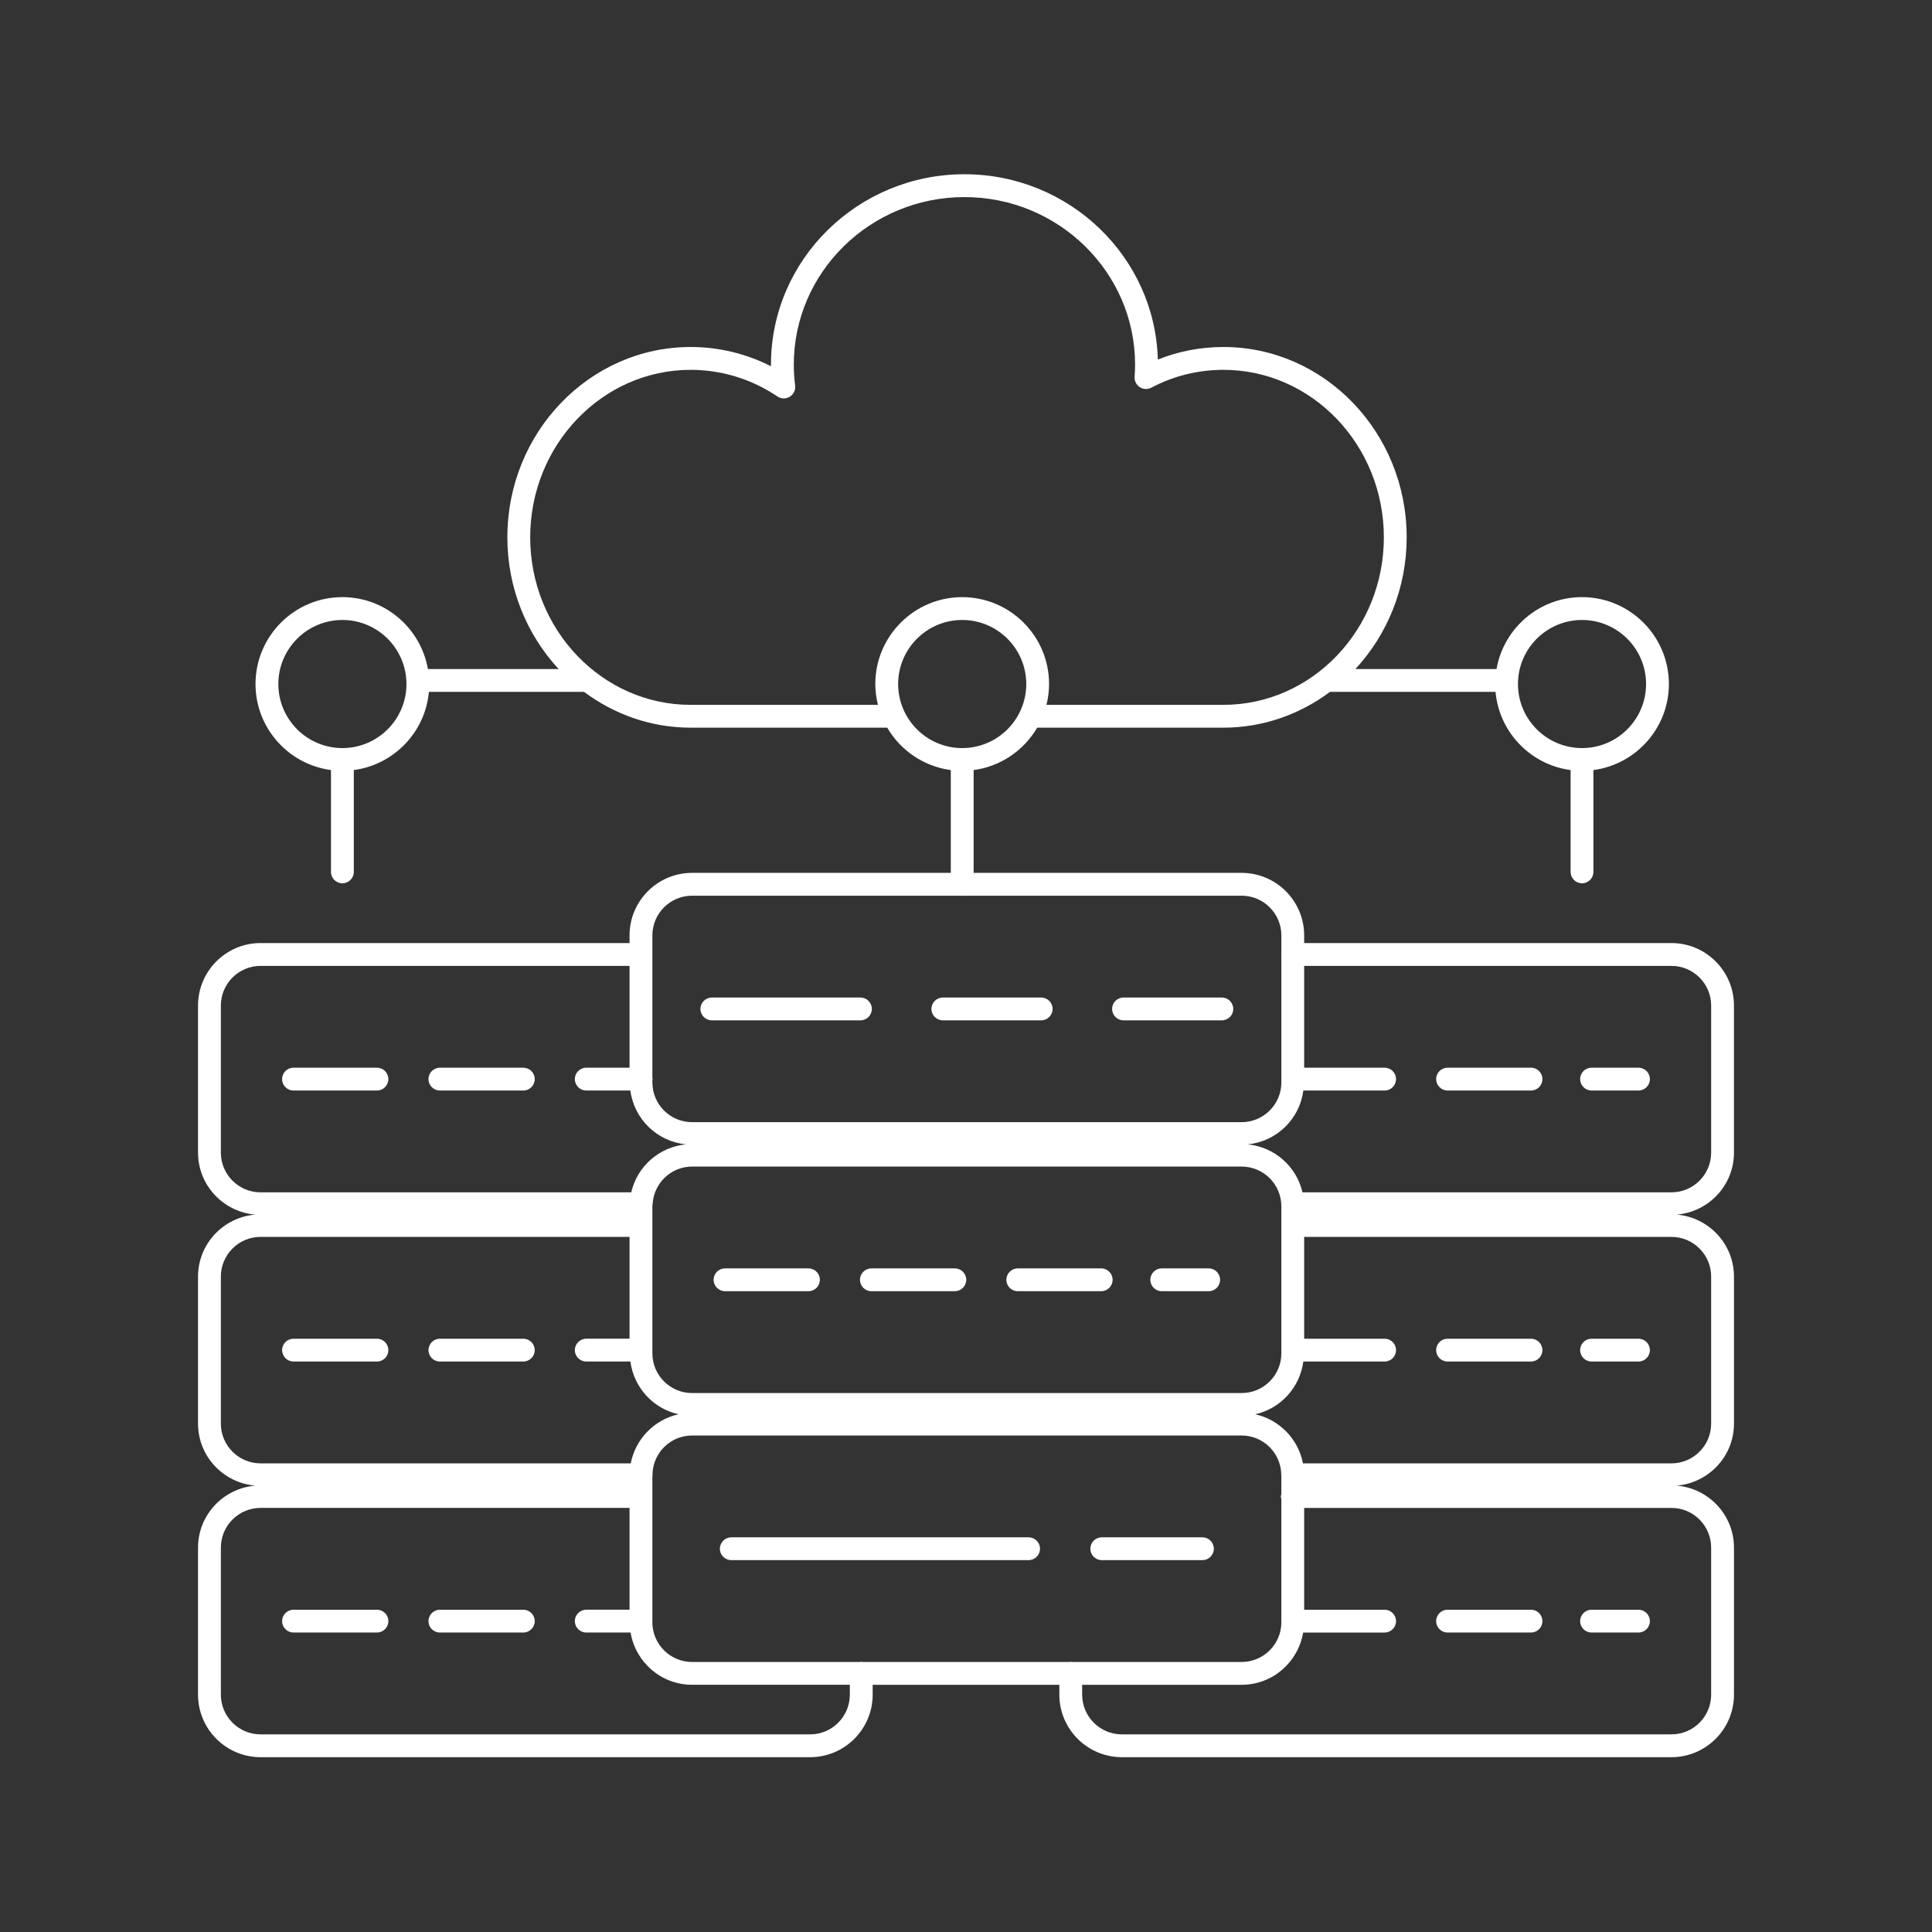 <?xml version="1.0" encoding="UTF-8"?> <!-- Generator: Adobe Illustrator 24.2.1, SVG Export Plug-In . SVG Version: 6.00 Build 0) --> <svg xmlns="http://www.w3.org/2000/svg" xmlns:xlink="http://www.w3.org/1999/xlink" version="1.1" x="0px" y="0px" viewBox="0 0 300 300" style="enable-background:new 0 0 300 300;" xml:space="preserve"><rect x="0" y="0" width="300" height="300" fill="#333333" stroke="none"/> <g id="_x31_38_-_Private_5G" style="display:none;"> <g style="display:inline;"> <path style="fill:#FFFFFF;" d="M270.839,229.455h-22.235v-17.052c0-0.977-0.792-1.769-1.769-1.769h-24.787v-13.129h24.141 c0.977,0,1.769-0.792,1.769-1.769v-22.35c0-0.977-0.792-1.769-1.769-1.769h-24.141v-16.981c0-0.977-0.792-1.771-1.769-1.771 h-46.036v-9.404c0-0.977-0.792-1.771-1.769-1.771h-24.14v-16.141c17.167-0.805,30.896-14.982,30.896-32.345V67.953 c0-0.977-0.792-1.771-1.769-1.771h-11.843v-2.802c0-10.372-8.438-18.811-18.809-18.811c-10.372,0-18.811,8.438-18.811,18.811 v2.802h-11.841c-0.977,0-1.771,0.793-1.771,1.771v25.249c0,17.198,13.469,31.271,30.407,32.32v16.166h-24.139 c-0.977,0-1.771,0.793-1.771,1.771v9.404h-39.16c-0.977,0-1.771,0.793-1.771,1.771v16.981h-24.14 c-0.977,0-1.771,0.792-1.771,1.769v22.35c0,0.977,0.793,1.769,1.771,1.769h24.14v13.129H53.165c-0.977,0-1.771,0.792-1.771,1.769 v17.052H29.162c-0.977,0-1.771,0.792-1.771,1.769v22.35c0,0.977,0.793,1.769,1.771,1.769H77.17c0.977,0,1.771-0.792,1.771-1.769 v-22.35c0-0.977-0.793-1.769-1.771-1.769H54.936v-15.283h54.541v15.283H87.243c-0.977,0-1.771,0.792-1.771,1.769v22.35 c0,0.977,0.793,1.769,1.771,1.769h48.008c0.977,0,1.771-0.792,1.771-1.769v-22.35c0-0.977-0.793-1.769-1.771-1.769h-22.233 v-17.052c0-0.977-0.793-1.769-1.771-1.769H81.493v-13.129h24.139c0.977,0,1.771-0.792,1.771-1.769v-22.35 c0-0.977-0.793-1.769-1.771-1.769H81.493v-15.211h37.39v9.404c0,0.977,0.793,1.769,1.771,1.769h51.82 c0.977,0,1.769-0.792,1.769-1.769v-9.404h44.266v15.211h-24.141c-0.977,0-1.769,0.792-1.769,1.769v22.35 c0,0.977,0.792,1.769,1.769,1.769h24.141v13.129h-29.754c-0.977,0-1.769,0.792-1.769,1.769v17.052H164.75 c-0.977,0-1.769,0.792-1.769,1.769v22.35c0,0.977,0.792,1.769,1.769,1.769h48.007c0.977,0,1.769-0.792,1.769-1.769v-22.35 c0-0.977-0.792-1.769-1.769-1.769h-22.233v-15.283h54.541v15.283h-22.233c-0.977,0-1.769,0.792-1.769,1.769v22.35 c0,0.977,0.792,1.769,1.769,1.769h48.007c0.977,0,1.769-0.792,1.769-1.769v-22.35 C272.609,230.247,271.816,229.455,270.839,229.455z M131.538,63.381c0-8.42,6.849-15.27,15.27-15.27 c8.419,0,15.271,6.849,15.271,15.27v2.802h-30.54V63.381z M117.926,93.203V69.724h57.764v23.479 c0,15.917-12.942,28.865-28.855,28.88c-0.092-0.015-0.176-0.055-0.272-0.055c-0.062,0-0.114,0.029-0.174,0.035 C130.657,121.836,117.926,108.987,117.926,93.203z M75.399,251.805H30.932v-18.812h44.467V251.805z M133.48,251.805H89.013 v-18.812h44.467V251.805z M103.862,193.966H55.583v-18.812h23.76c0.126,0.029,0.246,0.077,0.381,0.077 c0.135,0,0.254-0.048,0.381-0.077h23.758V193.966z M122.424,164.039V145.23h48.28v9.225c-0.006,0.062-0.036,0.115-0.036,0.178 s0.03,0.117,0.036,0.178v9.226H122.424z M196.137,175.154h23.761c0.126,0.029,0.245,0.077,0.38,0.077s0.254-0.048,0.38-0.077 h23.761v18.812h-48.283V175.154z M210.988,251.805H166.52v-18.812h44.468V251.805z M269.07,251.805h-44.468v-18.812h44.468 V251.805z"></path> <path style="fill:#FFFFFF;" d="M146.808,111.897c0.977,0,1.771-0.793,1.771-1.771v-9.665c5.326-0.856,9.419-5.448,9.419-11.012 c0-6.17-5.02-11.19-11.19-11.19c-6.17,0-11.19,5.02-11.19,11.19c0,5.563,4.093,10.156,9.419,11.012v9.665 C145.037,111.103,145.831,111.897,146.808,111.897z M139.159,89.449c0-4.218,3.431-7.649,7.649-7.649s7.651,3.431,7.651,7.649 c0,4.218-3.433,7.65-7.651,7.65S139.159,93.667,139.159,89.449z"></path> </g> </g> <g id="_x31_36_-_Open_Source_Cloud"> <g> <path style="fill:#FFFFFF;" d="M269.249,178.983v-22.838c0-5.353-4.355-9.708-9.708-9.708h-57.031v-1.19 c0-5.353-4.355-9.708-9.708-9.708h-41.619v-15.964c4.214-0.557,7.814-3.061,9.872-6.583h28.919c6.174,0,11.879-2.076,16.548-5.559 h25.705c0.566,6.28,5.451,11.323,11.655,12.142v15.809c0,0.978,0.793,1.773,1.771,1.773s1.771-0.794,1.771-1.773v-15.809 c6.603-0.872,11.72-6.525,11.72-13.362c0-7.439-6.052-13.491-13.491-13.491c-6.645,0-12.167,4.833-13.274,11.166h-21.911 c4.918-5.315,7.96-12.515,7.96-20.45c0-16.296-12.765-29.555-28.455-29.555c-3.533,0-6.949,0.655-10.186,1.949 c-0.423-15.936-13.731-28.774-30.031-28.774c-16.564,0-30.04,13.259-30.04,29.555c0,0.085,0.001,0.172,0.001,0.257 c-3.867-1.962-8.121-2.988-12.477-2.988c-15.691,0-28.458,13.259-28.458,29.555c0,7.935,3.043,15.136,7.961,20.45H66.444 c-1.107-6.333-6.633-11.166-13.277-11.166c-7.439,0-13.491,6.052-13.491,13.491c0,6.837,5.116,12.489,11.718,13.362v15.81 c0,0.978,0.794,1.773,1.773,1.773s1.773-0.794,1.773-1.773v-15.81c6.205-0.82,11.091-5.862,11.658-12.142h24.095 c4.669,3.484,10.374,5.559,16.549,5.559h30.524c2.058,3.521,5.659,6.026,9.873,6.583v15.964h-40.175 c-5.353,0-9.708,4.355-9.708,9.708v1.19H40.46c-5.354,0-9.709,4.355-9.709,9.708v22.838c0,5.068,3.918,9.192,8.877,9.621 c-4.959,0.43-8.877,4.556-8.877,9.624v22.836c0,5.068,3.918,9.194,8.877,9.624c-4.959,0.43-8.877,4.556-8.877,9.624v22.836 c0,5.353,4.355,9.708,9.709,9.708h85.338c5.354,0,9.709-4.355,9.709-9.708v-1.533h28.988v1.533c0,5.353,4.355,9.708,9.708,9.708 h85.339c5.353,0,9.708-4.355,9.708-9.708v-22.836c0-5.068-3.918-9.194-8.876-9.624c4.958-0.43,8.876-4.556,8.876-9.624v-22.836 c0-5.068-3.918-9.194-8.876-9.624C265.331,188.175,269.249,184.051,269.249,178.983z M245.654,96.269 c5.485,0,9.948,4.461,9.948,9.946c0,5.485-4.463,9.947-9.948,9.947s-9.946-4.462-9.946-9.947 C235.708,100.73,240.169,96.269,245.654,96.269z M53.167,116.162c-5.485,0-9.946-4.462-9.946-9.947 c0-5.485,4.461-9.946,9.946-9.946s9.947,4.461,9.947,9.946C63.114,111.699,58.652,116.162,53.167,116.162z M136.327,109.449 h-29.086c-13.737,0-24.912-11.668-24.912-26.01s11.175-26.01,24.912-26.01c4.8,0,9.461,1.429,13.48,4.134 c0.576,0.392,1.328,0.405,1.919,0.038c0.592-0.365,0.916-1.043,0.828-1.733c-0.138-1.076-0.207-2.17-0.207-3.254 c0-14.342,11.885-26.01,26.495-26.01s26.498,11.668,26.498,26.01c0,0.633-0.026,1.261-0.072,1.883 c-0.048,0.642,0.255,1.261,0.793,1.614c0.541,0.357,1.228,0.386,1.798,0.088c3.497-1.839,7.263-2.77,11.2-2.77 c13.736,0,24.912,11.668,24.912,26.01s-11.176,26.01-24.912,26.01h-27.481c0.257-1.038,0.408-2.117,0.408-3.234 c0-7.439-6.052-13.491-13.49-13.491c-7.439,0-13.492,6.052-13.492,13.491C135.919,107.331,136.07,108.41,136.327,109.449z M139.464,106.215c0-5.485,4.462-9.946,9.947-9.946c5.484,0,9.947,4.461,9.947,9.946c0,5.485-4.463,9.947-9.947,9.947 C143.926,116.162,139.464,111.699,139.464,106.215z M101.301,167.76c0.008-0.067,0.04-0.127,0.04-0.196s-0.032-0.129-0.04-0.196 v-22.12c0-3.399,2.764-6.163,6.163-6.163h41.787c0.056,0.005,0.104,0.032,0.161,0.032c0.057,0,0.105-0.027,0.161-0.032h43.231 c3.399,0,6.165,2.764,6.165,6.163v2.843c-0.003,0.041-0.024,0.077-0.024,0.119c0,0.042,0.021,0.078,0.024,0.119v19.754 c0,3.399-2.766,6.165-6.165,6.165h-85.339c-3.399,0-6.163-2.766-6.163-6.165V167.76z M101.301,209.618v-22.308 c0-0.134,0.031-0.259,0.04-0.391c0,0,0,0,0,0v0c0.206-3.213,2.859-5.773,6.123-5.773h85.339c3.399,0,6.165,2.766,6.165,6.165 v22.836c0,3.399-2.766,6.165-6.165,6.165h-85.339c-3.399,0-6.163-2.766-6.163-6.165v-0.468c0-0.011,0.006-0.019,0.006-0.03 S101.301,209.628,101.301,209.618z M34.296,178.983v-22.838c0-3.399,2.765-6.163,6.164-6.163h57.296v15.81h-6.721 c-0.978,0-1.773,0.793-1.773,1.771s0.794,1.771,1.773,1.771h6.848c0.582,4.446,4.153,7.921,8.642,8.361 c-4.179,0.409-7.587,3.439-8.506,7.45H40.46C37.061,185.146,34.296,182.382,34.296,178.983z M34.296,221.064v-22.836 c0-3.399,2.765-6.165,6.164-6.165h57.296v15.813h-6.721c-0.978,0-1.773,0.793-1.773,1.771s0.794,1.771,1.773,1.771h6.85 c0.538,4.046,3.541,7.313,7.472,8.189c-3.75,0.835-6.684,3.834-7.415,7.622H40.46C37.061,227.229,34.296,224.463,34.296,221.064z M131.962,263.147c0,3.399-2.765,6.165-6.164,6.165H40.46c-3.399,0-6.164-2.766-6.164-6.165v-22.836 c0-3.399,2.765-6.165,6.164-6.165h57.296v15.81h-6.721c-0.978,0-1.773,0.793-1.773,1.771c0,0.978,0.794,1.771,1.773,1.771h6.882 c0.766,4.593,4.74,8.114,9.547,8.114h24.498V263.147z M166.444,258.071c-0.062-0.006-0.115-0.036-0.178-0.036 s-0.117,0.03-0.178,0.036h-32.174c-0.062-0.006-0.115-0.036-0.179-0.036s-0.117,0.03-0.179,0.036h-26.092 c-3.399,0-6.163-2.766-6.163-6.165v-0.148c0-0.011,0.006-0.019,0.006-0.03c0-0.011-0.006-0.019-0.006-0.03v-22.502 c0.008-0.067,0.04-0.127,0.04-0.196c0-0.038-0.02-0.07-0.022-0.108c0.096-3.316,2.806-5.987,6.145-5.987h85.339 c3.356,0,6.084,2.699,6.152,6.039c-0.001,0.02-0.011,0.037-0.011,0.057c0,0.042,0.021,0.078,0.024,0.119v2.875 c-0.029,0.126-0.077,0.246-0.077,0.381c0,0.135,0.048,0.254,0.077,0.381v19.15c0,3.399-2.766,6.165-6.165,6.165H166.444z M265.706,240.311v22.836c0,3.399-2.766,6.165-6.165,6.165h-85.339c-3.399,0-6.165-2.766-6.165-6.165v-1.533h24.766 c4.807,0,8.78-3.521,9.547-8.114h12.654c0.978,0,1.771-0.793,1.771-1.771c0-0.978-0.793-1.771-1.771-1.771h-12.493v-15.81h57.031 C262.94,234.146,265.706,236.913,265.706,240.311z M265.706,198.228v22.836c0,3.399-2.766,6.165-6.165,6.165h-57.216 c-0.731-3.787-3.665-6.786-7.415-7.622c3.931-0.876,6.934-4.142,7.472-8.189h12.622c0.978,0,1.771-0.793,1.771-1.771 s-0.793-1.771-1.771-1.771h-12.493v-15.813h57.031C262.94,192.063,265.706,194.83,265.706,198.228z M265.706,178.983 c0,3.399-2.766,6.163-6.165,6.163h-57.293c-0.919-4.01-4.327-7.04-8.506-7.45c4.489-0.44,8.061-3.914,8.642-8.361h12.62 c0.978,0,1.771-0.793,1.771-1.771s-0.793-1.771-1.771-1.771h-12.493v-15.81h57.031c3.399,0,6.165,2.764,6.165,6.163V178.983z"></path> <path style="fill:#FFFFFF;" d="M237.732,165.793h-12.955c-0.978,0-1.771,0.793-1.771,1.771s0.793,1.771,1.771,1.771h12.955 c0.978,0,1.771-0.793,1.771-1.771S238.71,165.793,237.732,165.793z"></path> <path style="fill:#FFFFFF;" d="M254.422,165.793h-7.287c-0.978,0-1.771,0.793-1.771,1.771s0.793,1.771,1.771,1.771h7.287 c0.978,0,1.771-0.793,1.771-1.771S255.4,165.793,254.422,165.793z"></path> <path style="fill:#FFFFFF;" d="M237.732,207.876h-12.955c-0.978,0-1.771,0.793-1.771,1.771s0.793,1.771,1.771,1.771h12.955 c0.978,0,1.771-0.793,1.771-1.771S238.71,207.876,237.732,207.876z"></path> <path style="fill:#FFFFFF;" d="M254.422,207.876h-7.287c-0.978,0-1.771,0.793-1.771,1.771s0.793,1.771,1.771,1.771h7.287 c0.978,0,1.771-0.793,1.771-1.771S255.4,207.876,254.422,207.876z"></path> <path style="fill:#FFFFFF;" d="M237.732,249.957h-12.955c-0.978,0-1.771,0.793-1.771,1.771c0,0.978,0.793,1.771,1.771,1.771 h12.955c0.978,0,1.771-0.793,1.771-1.771C239.503,250.75,238.71,249.957,237.732,249.957z"></path> <path style="fill:#FFFFFF;" d="M254.422,249.957h-7.287c-0.978,0-1.771,0.793-1.771,1.771c0,0.978,0.793,1.771,1.771,1.771h7.287 c0.978,0,1.771-0.793,1.771-1.771C256.193,250.75,255.4,249.957,254.422,249.957z"></path> <path style="fill:#FFFFFF;" d="M45.578,169.336h12.954c0.978,0,1.773-0.793,1.773-1.771s-0.794-1.771-1.773-1.771H45.578 c-0.978,0-1.773,0.793-1.773,1.771S44.6,169.336,45.578,169.336z"></path> <path style="fill:#FFFFFF;" d="M68.307,169.336h12.954c0.978,0,1.773-0.793,1.773-1.771s-0.794-1.771-1.773-1.771H68.307 c-0.978,0-1.773,0.793-1.773,1.771S67.329,169.336,68.307,169.336z"></path> <path style="fill:#FFFFFF;" d="M45.578,211.419h12.954c0.978,0,1.773-0.793,1.773-1.771s-0.794-1.771-1.773-1.771H45.578 c-0.978,0-1.773,0.793-1.773,1.771S44.6,211.419,45.578,211.419z"></path> <path style="fill:#FFFFFF;" d="M68.307,211.419h12.954c0.978,0,1.773-0.793,1.773-1.771s-0.794-1.771-1.773-1.771H68.307 c-0.978,0-1.773,0.793-1.773,1.771S67.329,211.419,68.307,211.419z"></path> <path style="fill:#FFFFFF;" d="M58.532,249.957H45.578c-0.978,0-1.773,0.793-1.773,1.771c0,0.978,0.794,1.771,1.773,1.771h12.954 c0.978,0,1.773-0.793,1.773-1.771C60.305,250.75,59.51,249.957,58.532,249.957z"></path> <path style="fill:#FFFFFF;" d="M81.261,249.957H68.307c-0.978,0-1.773,0.793-1.773,1.771c0,0.978,0.794,1.771,1.773,1.771h12.954 c0.978,0,1.773-0.793,1.773-1.771C83.033,250.75,82.239,249.957,81.261,249.957z"></path> <path style="fill:#FFFFFF;" d="M110.537,158.438h23.07c0.978,0,1.773-0.793,1.773-1.771c0-0.978-0.794-1.771-1.773-1.771h-23.07 c-0.978,0-1.773,0.793-1.773,1.771C108.764,157.645,109.559,158.438,110.537,158.438z"></path> <path style="fill:#FFFFFF;" d="M146.404,158.438h15.271c0.978,0,1.771-0.793,1.771-1.771c0-0.978-0.793-1.771-1.771-1.771h-15.271 c-0.978,0-1.773,0.793-1.773,1.771C144.632,157.645,145.426,158.438,146.404,158.438z"></path> <path style="fill:#FFFFFF;" d="M174.459,158.438h15.27c0.978,0,1.771-0.793,1.771-1.771c0-0.978-0.793-1.771-1.771-1.771h-15.27 c-0.978,0-1.771,0.793-1.771,1.771C172.688,157.645,173.481,158.438,174.459,158.438z"></path> <path style="fill:#FFFFFF;" d="M112.583,200.497h12.954c0.978,0,1.773-0.793,1.773-1.771s-0.794-1.771-1.773-1.771h-12.954 c-0.978,0-1.773,0.793-1.773,1.771S111.605,200.497,112.583,200.497z"></path> <path style="fill:#FFFFFF;" d="M135.311,200.497h12.954c0.978,0,1.773-0.793,1.773-1.771s-0.794-1.771-1.773-1.771h-12.954 c-0.978,0-1.773,0.793-1.773,1.771S134.333,200.497,135.311,200.497z"></path> <path style="fill:#FFFFFF;" d="M158.039,200.497h12.955c0.978,0,1.771-0.793,1.771-1.771s-0.793-1.771-1.771-1.771h-12.955 c-0.978,0-1.771,0.793-1.771,1.771S157.06,200.497,158.039,200.497z"></path> <path style="fill:#FFFFFF;" d="M180.396,200.497h7.287c0.978,0,1.771-0.793,1.771-1.771s-0.793-1.771-1.771-1.771h-7.287 c-0.978,0-1.771,0.793-1.771,1.771S179.418,200.497,180.396,200.497z"></path> <path style="fill:#FFFFFF;" d="M159.721,238.715h-46.165c-0.978,0-1.773,0.793-1.773,1.771c0,0.978,0.794,1.771,1.773,1.771 h46.165c0.978,0,1.771-0.793,1.771-1.771C161.492,239.509,160.699,238.715,159.721,238.715z"></path> <path style="fill:#FFFFFF;" d="M186.712,238.715h-15.628c-0.978,0-1.771,0.793-1.771,1.771c0,0.978,0.793,1.771,1.771,1.771 h15.628c0.978,0,1.771-0.793,1.771-1.771C188.484,239.509,187.691,238.715,186.712,238.715z"></path> </g> </g> <g id="_x31_35_-_Secure_Edge" style="display:none;"> <g style="display:inline;"> <path style="fill:#FFFFFF;" d="M157.965,239.898c-12.066,6.561-25.685,10.119-39.492,10.404v-40.551 c6.198-0.061,12.368-0.425,18.365-1.118c0.977-0.111,1.678-0.996,1.566-1.972c-0.112-0.979-1.004-1.687-1.974-1.566 c-5.862,0.676-11.895,1.032-17.957,1.094v-40.569h30.494c0.983,0,1.782-0.797,1.782-1.781c0-0.983-0.799-1.781-1.782-1.781 h-30.494v-40.561c5.931,0.06,11.85,0.403,17.585,1.05c0.069,0.008,0.135,0.012,0.203,0.012c0.894,0,1.665-0.672,1.768-1.581 c0.111-0.979-0.592-1.861-1.569-1.97c-5.868-0.663-11.921-1.014-17.986-1.074V77.374c13.612,0.282,27.053,3.744,38.982,10.129 c0.268,0.144,0.556,0.211,0.838,0.211c0.638,0,1.252-0.342,1.573-0.941c0.464-0.867,0.138-1.948-0.73-2.411 c-12.591-6.738-26.798-10.361-41.163-10.567c0.226-4.933,0.11-9.108-0.055-11.928v-0.001c-0.19-3.202-2.916-5.71-6.326-5.71 c-0.001,0-0.002,0-0.004,0c-0.715,0.037-1.443,0.057-2.159,0.057c-12.97,0-22.33-6.268-25.751-8.961 c-2.129-1.682-5.255-1.683-7.384-0.001c-4.512,3.552-14.348,9.637-27.928,8.904l-0.292-0.006c-3.185,0-5.826,2.512-6.014,5.718 c-0.466,7.952-0.571,26.579,6.501,43.047c-14.16,16.357-21.96,37.259-21.96,58.926c0,26.487,11.497,50.337,29.759,66.834 c0.15,0.218,0.336,0.414,0.583,0.552c0.024,0.013,0.052,0.008,0.077,0.02c15.898,14.087,36.783,22.666,59.644,22.673 c0.01,0,0.018,0.006,0.027,0.006c0.01,0,0.018-0.006,0.028-0.006c14.999-0.005,29.849-3.768,42.947-10.889 c0.865-0.471,1.184-1.551,0.715-2.416S158.832,239.424,157.965,239.898z M114.909,250.313 c-20.936-0.427-40.06-8.317-54.827-21.124c4.034-7.543,7.296-16.426,9.675-26.155c13.202,4.126,28.641,6.555,45.152,6.72V250.313z M114.909,206.193c-16.282-0.162-31.467-2.535-44.363-6.534c2.337-10.657,3.629-22.213,3.748-34.038h40.615V206.193z M70.706,162.059H30.278c1.137-13.066,14.705-25.218,36.858-32.87C69.39,139.594,70.593,150.626,70.706,162.059z M70.729,165.621 c-0.117,11.45-1.353,22.624-3.585,32.928c-21.406-7.351-35.731-19.317-36.887-32.928H70.729z M74.27,162.059 c-0.109-11.271-1.272-22.159-3.422-32.475c2.304,1.151,4.765,2.163,7.442,2.972c0.555,0.162,1.124,0.245,1.694,0.245 c0.579,0,1.155-0.085,1.719-0.253c7.349-2.222,13.218-5.84,17.933-10.295c0.084,0.005,0.16,0.034,0.246,0.027 c4.924-0.48,9.971-0.692,15.027-0.742v40.52H74.27z M103.218,118.475c5.879-6.992,9.497-15.434,11.691-23.772v23.274 C110.982,118.015,107.082,118.184,103.218,118.475z M45.617,62.075c0.077-1.323,1.155-2.361,2.593-2.361c0.001,0,0.002,0,0.005,0 c0.796,0.045,1.626,0.069,2.443,0.069c13.47,0,23.226-6.099,27.842-9.734c0.867-0.685,2.101-0.687,2.973,0.001 c3.714,2.924,13.873,9.727,27.957,9.727c0.779,0,1.569-0.022,2.276-0.059c1.411,0,2.577,1.035,2.656,2.358v-0.001 c0.77,13.111,0.615,56.693-33.682,67.062c-0.448,0.132-0.942,0.128-1.372,0.005C45.007,118.767,44.849,75.186,45.617,62.075z M50.22,108.481c3.427,6.756,8.223,12.95,14.872,17.659c-15.883,5.631-27.517,13.624-33.617,22.755 C34.07,134.081,40.502,120.141,50.22,108.481z M31.47,178.706c6.416,9.536,18.799,17.67,34.896,23.218 c-2.229,9.199-5.265,17.612-9.009,24.8C44.059,214.172,34.735,197.471,31.47,178.706z"></path> <path style="fill:#FFFFFF;" d="M161.488,122.299h17.426v8.242c0,0.983,0.797,1.782,1.781,1.782h20.051 c0.983,0,1.781-0.799,1.781-1.782V110.49c0-0.983-0.797-1.782-1.781-1.782h-20.051c-0.983,0-1.781,0.799-1.781,1.782v8.244 h-17.426c-0.983,0-1.781,0.799-1.781,1.782S160.504,122.299,161.488,122.299z M182.476,112.272h16.489v16.486h-16.489V112.272z"></path> <path style="fill:#FFFFFF;" d="M215.659,122.299h55.959c0.983,0,1.781-0.799,1.781-1.782s-0.797-1.782-1.781-1.782h-55.959 c-0.983,0-1.781,0.799-1.781,1.782S214.675,122.299,215.659,122.299z"></path> <path style="fill:#FFFFFF;" d="M271.618,163.622h-18.291c-0.983,0-1.781,0.797-1.781,1.781c0,0.983,0.797,1.781,1.781,1.781 h18.291c0.983,0,1.781-0.797,1.781-1.781C273.399,164.42,272.602,163.622,271.618,163.622z"></path> <path style="fill:#FFFFFF;" d="M240.064,175.431V155.38c0-0.983-0.797-1.781-1.781-1.781h-20.051 c-0.983,0-1.781,0.797-1.781,1.781v8.242h-54.964c-0.983,0-1.781,0.797-1.781,1.781c0,0.983,0.797,1.781,1.781,1.781h54.964v8.247 c0,0.983,0.797,1.781,1.781,1.781h20.051C239.266,177.212,240.064,176.414,240.064,175.431z M236.502,173.65h-16.489v-16.489 h16.489V173.65z"></path> <path style="fill:#FFFFFF;" d="M271.618,205.383h-43.885c-0.983,0-1.781,0.797-1.781,1.781c0,0.983,0.797,1.781,1.781,1.781 h43.885c0.983,0,1.781-0.797,1.781-1.781C273.399,206.181,272.602,205.383,271.618,205.383z"></path> <path style="fill:#FFFFFF;" d="M212.675,195.358h-20.051c-0.983,0-1.781,0.797-1.781,1.781v8.244h-29.356 c-0.983,0-1.781,0.797-1.781,1.781c0,0.983,0.797,1.781,1.781,1.781h29.356v8.247c0,0.983,0.797,1.781,1.781,1.781h20.051 c0.983,0,1.781-0.797,1.781-1.781v-20.053C214.456,196.156,213.658,195.358,212.675,195.358z M210.894,215.411h-16.489V198.92 h16.489V215.411z"></path> <path style="fill:#FFFFFF;" d="M78.207,99.586v5.413c0,0.983,0.799,1.782,1.782,1.782s1.782-0.799,1.782-1.782v-5.413 c3.334-0.807,5.826-3.796,5.826-7.374c0-4.194-3.413-7.607-7.608-7.607c-4.194,0-7.607,3.413-7.607,7.607 C72.383,95.789,74.874,98.778,78.207,99.586z M79.989,88.17c2.23,0,4.044,1.813,4.044,4.042c0,2.229-1.813,4.042-4.044,4.042 c-2.229,0-4.042-1.813-4.042-4.042C75.947,89.983,77.76,88.17,79.989,88.17z"></path> <path style="fill:#FFFFFF;" d="M79.989,115.27c11.434,0,20.737-9.303,20.737-20.737V78.919c0-0.983-0.799-1.782-1.782-1.782 h-6.635v-1.045c0-6.792-5.527-12.32-12.32-12.32c-6.792,0-12.32,5.527-12.32,12.32v1.045h-6.635c-0.983,0-1.782,0.799-1.782,1.782 v15.614C59.253,105.967,68.555,115.27,79.989,115.27z M71.234,76.092c0-4.828,3.928-8.755,8.755-8.755s8.755,3.928,8.755,8.755 v1.045H71.234V76.092z M62.817,80.701h34.345v13.832c0,9.47-7.703,17.173-17.173,17.173s-17.173-7.703-17.173-17.173V80.701z"></path> </g> </g> <g id="_x31_33_-_AT_x26_T_SD-WAN" style="display:none;"> <g style="display:inline;"> <path style="fill:#FFFFFF;" d="M199.412,70.266h11.849c0.869,5.679,5.742,10.057,11.66,10.057c6.529,0,11.841-5.313,11.841-11.842 S229.45,56.64,222.921,56.64c-5.918,0-10.791,4.378-11.66,10.057h-11.849c-0.985,0-1.783,0.8-1.783,1.785 S198.427,70.266,199.412,70.266z M222.921,60.209c4.562,0,8.274,3.711,8.274,8.272c0,4.562-3.712,8.272-8.274,8.272 c-4.548,0-8.247-3.69-8.27-8.233c0-0.014,0.008-0.026,0.008-0.04c0-0.014-0.008-0.026-0.008-0.04 C214.674,63.899,218.373,60.209,222.921,60.209z"></path> <path style="fill:#FFFFFF;" d="M189.948,66.761h-6.27c-0.985,0-1.783,0.8-1.783,1.785s0.799,1.785,1.783,1.785h6.27 c0.985,0,1.783-0.8,1.783-1.785S190.933,66.761,189.948,66.761z"></path> <path style="fill:#FFFFFF;" d="M106.475,66.761c-0.985,0-1.785,0.8-1.785,1.785s0.8,1.785,1.785,1.785h6.271 c0.985,0,1.785-0.8,1.785-1.785s-0.8-1.785-1.785-1.785H106.475z"></path> <path style="fill:#FFFFFF;" d="M73.503,56.64c-6.529,0-11.842,5.313-11.842,11.842s5.313,11.842,11.842,11.842 c5.918,0,10.792-4.378,11.661-10.057h11.848c0.985,0,1.785-0.8,1.785-1.785s-0.8-1.785-1.785-1.785H85.164 C84.295,61.018,79.421,56.64,73.503,56.64z M73.503,76.754c-4.562,0-8.272-3.711-8.272-8.272c0-4.562,3.711-8.272,8.272-8.272 c4.548,0,8.246,3.69,8.268,8.233c0,0.014-0.008,0.026-0.008,0.04c0,0.014,0.008,0.026,0.008,0.04 C81.749,73.064,78.051,76.754,73.503,76.754z"></path> <path style="fill:#FFFFFF;" d="M201.822,97.004c-0.985,0-1.783,0.8-1.783,1.785s0.799,1.785,1.783,1.785h6.272 c0.985,0,1.783-0.8,1.783-1.785s-0.799-1.785-1.783-1.785H201.822z"></path> <path style="fill:#FFFFFF;" d="M241.068,86.883c-5.92,0-10.794,4.378-11.663,10.057h-11.847c-0.985,0-1.783,0.8-1.783,1.785 c0,0.985,0.799,1.785,1.783,1.785h11.847c0.869,5.679,5.743,10.057,11.663,10.057c6.529,0,11.841-5.313,11.841-11.842 C252.909,92.196,247.597,86.883,241.068,86.883z M241.068,106.997c-4.547,0-8.245-3.685-8.271-8.225 c0-0.017,0.01-0.031,0.01-0.048c0-0.017-0.009-0.031-0.01-0.048c0.026-4.539,3.724-8.225,8.271-8.225 c4.562,0,8.274,3.711,8.274,8.272C249.342,103.286,245.63,106.997,241.068,106.997z"></path> <path style="fill:#FFFFFF;" d="M78.867,100.509c0.985,0,1.785-0.8,1.785-1.785c0-0.985-0.8-1.785-1.785-1.785H67.018 c-0.869-5.679-5.744-10.057-11.661-10.057c-6.529,0-11.842,5.313-11.842,11.842c0,6.529,5.313,11.842,11.842,11.842 c5.918,0,10.792-4.378,11.661-10.057H78.867z M55.357,106.997c-4.562,0-8.272-3.711-8.272-8.272c0-4.562,3.711-8.272,8.272-8.272 c4.548,0,8.246,3.69,8.268,8.233c0,0.014-0.008,0.026-0.008,0.04c0,0.014,0.008,0.026,0.008,0.04 C63.603,103.307,59.905,106.997,55.357,106.997z"></path> <path style="fill:#FFFFFF;" d="M88.33,97.004c-0.985,0-1.785,0.8-1.785,1.785s0.8,1.785,1.785,1.785h6.271 c0.985,0,1.785-0.8,1.785-1.785s-0.8-1.785-1.785-1.785H88.33z"></path> <path style="fill:#FFFFFF;" d="M177.628,40.087h12.32c0.985,0,1.783-0.8,1.783-1.785c0-0.985-0.799-1.785-1.783-1.785h-12.32 c-0.985,0-1.783,0.8-1.783,1.785C175.844,39.287,176.643,40.087,177.628,40.087z"></path> <path style="fill:#FFFFFF;" d="M250.141,26.396c-5.918,0-10.791,4.378-11.66,10.057h-36.043c-0.985,0-1.783,0.8-1.783,1.785 s0.799,1.785,1.783,1.785h36.043c0.869,5.679,5.742,10.057,11.66,10.057c6.529,0,11.841-5.313,11.841-11.842 S256.669,26.396,250.141,26.396z M250.141,46.51c-4.548,0-8.247-3.69-8.27-8.233c0-0.014,0.008-0.026,0.008-0.04 s-0.008-0.026-0.008-0.04c0.022-4.543,3.722-8.233,8.27-8.233c4.562,0,8.274,3.711,8.274,8.272S254.702,46.51,250.141,46.51z"></path> <path style="fill:#FFFFFF;" d="M101.66,40.031h12.321c0.985,0,1.785-0.8,1.785-1.785c0-0.985-0.8-1.785-1.785-1.785H101.66 c-0.985,0-1.785,0.8-1.785,1.785C99.875,39.231,100.675,40.031,101.66,40.031z"></path> <path style="fill:#FFFFFF;" d="M53.566,50.088c5.918,0,10.792-4.378,11.661-10.057h23.945c0.985,0,1.785-0.8,1.785-1.785 c0-0.985-0.8-1.785-1.785-1.785H65.228c-0.869-5.679-5.744-10.057-11.661-10.057c-6.529,0-11.842,5.313-11.842,11.842 S47.038,50.088,53.566,50.088z M53.566,29.974c4.547,0,8.244,3.687,8.268,8.229c0,0.015-0.009,0.028-0.009,0.044 c0,0.016,0.008,0.028,0.009,0.044c-0.024,4.541-3.722,8.229-8.268,8.229c-4.562,0-8.272-3.711-8.272-8.272 S49.005,29.974,53.566,29.974z"></path> <path style="fill:#FFFFFF;" d="M186.204,126.881v-26.307h5.227c0.985,0,1.783-0.8,1.783-1.785s-0.799-1.785-1.783-1.785h-7.01 c-0.985,0-1.783,0.8-1.783,1.785v26.212c-4.624-2.282-9.5-4.125-14.58-5.466V70.331h5.227c0.985,0,1.783-0.8,1.783-1.785 s-0.799-1.785-1.783-1.785h-7.01c-0.985,0-1.783,0.8-1.783,1.785v50.142c-4.717-1.009-9.591-1.58-14.578-1.695V40.087h17.324 c0.985,0,1.783-0.8,1.783-1.785c0-0.985-0.799-1.785-1.783-1.785l-40.238-0.056c-0.985,0-1.785,0.8-1.785,1.785 c0,0.985,0.8,1.785,1.785,1.785h19.345v76.96c-4.926,0.109-9.744,0.658-14.408,1.64V68.546c0-0.985-0.8-1.785-1.785-1.785h-7.012 c-0.985,0-1.785,0.8-1.785,1.785s0.8,1.785,1.785,1.785h5.227v49.136c-5.077,1.322-9.952,3.146-14.576,5.409V98.789 c0-0.985-0.8-1.785-1.785-1.785h-7.012c-0.985,0-1.785,0.8-1.785,1.785s0.8,1.785,1.785,1.785h5.227v26.168 c-24.098,13.372-40.451,39.075-40.451,68.535c0,43.191,35.135,78.328,78.322,78.328c43.188,0,78.325-35.137,78.325-78.328 C226.416,165.916,210.17,140.291,186.204,126.881z M202.212,143.784c-6.102,3.143-13.211,5.699-20.968,7.593 c-4.648-13.384-11.358-23.814-19.229-29.541C177.684,124.801,191.632,132.669,202.212,143.784z M149.874,158.763 c10.104-0.117,19.978-1.221,29.104-3.206c3.395,11.045,5.415,24.024,5.575,37.936h-34.679V158.763z M149.874,155.196v-34.588 c11.548,1.145,21.698,13.354,27.991,31.543C169.092,154.032,159.601,155.081,149.874,155.196z M146.306,155.196 c-9.73-0.115-19.222-1.165-27.993-3.046c6.293-18.188,16.443-30.396,27.993-31.542V155.196z M146.306,158.763v34.73h-34.682 c0.16-13.913,2.181-26.892,5.576-37.937C126.325,157.541,136.199,158.645,146.306,158.763z M108.056,193.493H73.384 c0.423-17.926,7.178-34.302,18.12-46.984c6.455,3.432,14.027,6.216,22.313,8.26C110.296,166.118,108.219,179.352,108.056,193.493z M108.056,197.06c0.163,14.141,2.24,27.373,5.761,38.722c-8.285,2.043-15.859,4.826-22.319,8.255 c-10.939-12.681-17.691-29.055-18.115-46.977H108.056z M111.624,197.06h34.682v34.728c-10.104,0.117-19.979,1.222-29.106,3.208 C113.804,223.951,111.784,210.972,111.624,197.06z M146.306,235.355v34.59c-11.55-1.146-21.7-13.354-27.994-31.544 C127.086,236.519,136.579,235.47,146.306,235.355z M149.874,235.354c9.729,0.115,19.221,1.164,27.992,3.044 c-6.293,18.191-16.443,30.401-27.992,31.546V235.354z M149.874,231.788V197.06h34.679c-0.16,13.911-2.18,26.889-5.575,37.933 C169.854,233.009,159.98,231.905,149.874,231.788z M188.119,197.06h34.684c-0.423,17.924-7.177,34.298-18.118,46.98 c-6.46-3.432-14.036-6.217-22.325-8.26C185.88,224.431,187.956,211.199,188.119,197.06z M188.119,193.493 c-0.163-14.14-2.24-27.373-5.76-38.722c8.289-2.043,15.865-4.828,22.325-8.259c10.941,12.681,17.696,29.057,18.119,46.981H188.119 z M112.688,129.45c0.011-0.005,0.021-0.011,0.032-0.016c6.615-3.568,13.828-6.155,21.443-7.597 c-7.871,5.726-14.582,16.155-19.231,29.538c-7.755-1.894-14.86-4.451-20.957-7.594C99.404,138.079,105.708,133.22,112.688,129.45z M93.971,246.766c6.101-3.141,13.207-5.697,20.961-7.59c4.65,13.385,11.362,23.815,19.235,29.541 C118.497,265.751,104.55,257.883,93.971,246.766z M162.01,268.718c7.873-5.726,14.584-16.158,19.234-29.544 c7.758,1.894,14.867,4.451,20.968,7.595C191.632,257.885,177.682,265.753,162.01,268.718z"></path> </g> </g> <g id="_x31_32_-_Live_Event" style="display:none;"> <g style="display:inline;"> <path style="fill:#FFFFFF;" d="M137.742,82.577c3.42,0,6.193-2.773,6.193-6.193s-2.773-6.193-6.193-6.193 s-6.193,2.773-6.193,6.193S134.321,82.577,137.742,82.577z"></path> <path style="fill:#FFFFFF;" d="M159.055,82.577c3.42,0,6.193-2.773,6.193-6.193s-2.773-6.193-6.193-6.193 s-6.193,2.773-6.193,6.193S155.634,82.577,159.055,82.577z"></path> <path style="fill:#FFFFFF;" d="M180.364,82.577c3.42,0,6.193-2.773,6.193-6.193s-2.773-6.193-6.193-6.193 c-3.42,0-6.193,2.773-6.193,6.193S176.944,82.577,180.364,82.577z"></path> <path style="fill:#FFFFFF;" d="M270.33,233.149h-7.001v-75.736c0-0.98-0.795-1.775-1.775-1.775c-0.98,0-1.775,0.795-1.775,1.775 v75.736h-58.183c-0.98,0-1.775,0.795-1.775,1.775s0.795,1.775,1.775,1.775h66.808c-3.191,33.781-26.789,32.793-27.909,32.716 H54.42c-17.863-11.912-19.737-27.632-19.849-32.716h13.765c0.097,0.016,0.185,0.058,0.286,0.058s0.189-0.041,0.286-0.058h50.899 c0.98,0,1.776-0.795,1.776-1.775s-0.796-1.775-1.776-1.775H50.398V130.797c0-0.98-0.796-1.776-1.776-1.776 s-1.776,0.796-1.776,1.776v102.352H32.829c-0.925,0-1.694,0.708-1.77,1.631c-0.075,0.913-1.573,22.579,21.857,37.897 c0.289,0.19,0.626,0.289,0.972,0.289l186.494-0.002c0.019,0,0.185,0.01,0.479,0.01c3.791,0,28.714-1.414,31.242-37.926 c0.034-0.491-0.14-0.975-0.474-1.334C271.293,233.354,270.821,233.149,270.33,233.149z"></path> <path style="fill:#FFFFFF;" d="M113.826,250.133c0,0.98,0.796,1.775,1.776,1.775h73.998c0.98,0,1.775-0.795,1.775-1.775 s-0.795-1.775-1.775-1.775h-73.998C114.622,248.358,113.826,249.153,113.826,250.133z"></path> <path style="fill:#FFFFFF;" d="M125.891,204.65v8.29c0,0.98,0.796,1.775,1.776,1.775c0.98,0,1.776-0.795,1.776-1.775v-8.29 c0-12.004,9.765-21.77,21.769-21.77c12.004,0,21.77,9.766,21.77,21.77v8.29c0,0.98,0.795,1.775,1.775,1.775 s1.775-0.795,1.775-1.775v-8.29c0-11.177-7.287-20.668-17.353-24.016c5.359-2.859,9.018-8.503,9.018-14.991 c0-9.366-7.618-16.987-16.984-16.987c-9.365,0-16.986,7.62-16.986,16.987c0,6.488,3.659,12.131,9.019,14.991 C133.179,183.982,125.891,193.473,125.891,204.65z M137.779,165.642c0-7.408,6.026-13.434,13.433-13.434 c7.408,0,13.434,6.026,13.434,13.434s-6.026,13.434-13.434,13.434C143.805,179.077,137.779,173.051,137.779,165.642z"></path> <path style="fill:#FFFFFF;" d="M140.166,121.314l2.795,14.464c0.134,0.69,0.662,1.237,1.348,1.393 c0.132,0.03,0.265,0.046,0.396,0.046c0.553,0,1.084-0.259,1.423-0.714l8.887-11.917c0.992,0.059,1.992,0.09,2.999,0.09 c26.946,0,48.865-21.922,48.865-48.866c0-26.946-21.919-48.868-48.865-48.868s-48.867,21.922-48.867,48.868 C109.146,95.856,121.569,114.015,140.166,121.314z M158.014,30.494c24.985,0,45.315,20.329,45.315,45.315 s-20.33,45.314-45.315,45.314c-1.245,0-2.478-0.049-3.699-0.148c-0.614-0.046-1.199,0.218-1.565,0.708l-7.064,9.472l-2.219-11.487 c-0.118-0.609-0.547-1.114-1.13-1.329c-17.727-6.535-29.637-23.627-29.637-42.53C112.699,50.823,133.027,30.494,158.014,30.494z"></path> <path style="fill:#FFFFFF;" d="M44.187,116.351c15.029,13.266,36.863,15.968,54.643,6.857l12.694,7.476 c0.278,0.164,0.59,0.246,0.901,0.246c0.364,0,0.727-0.112,1.036-0.334c0.571-0.411,0.847-1.119,0.702-1.808l-3.053-14.548 c0.701-0.703,1.385-1.432,2.051-2.187c0.649-0.735,0.58-1.857-0.155-2.506c-0.736-0.653-1.859-0.578-2.506,0.155 c-0.825,0.933-1.677,1.824-2.559,2.673c-0.441,0.424-0.631,1.045-0.506,1.644l2.427,11.563l-10.081-5.937 c-0.533-0.313-1.195-0.328-1.744-0.033c-16.633,8.964-37.327,6.586-51.499-5.925c-9.075-8.009-14.488-19.073-15.241-31.153 C30.543,70.454,34.54,58.803,42.55,49.728c14.843-16.819,40.148-20.217,58.855-7.894c1.777,1.172,3.496,2.487,5.105,3.907 c0.737,0.65,1.857,0.576,2.506-0.155c0.649-0.736,0.579-1.857-0.155-2.506c-1.734-1.532-3.585-2.948-5.502-4.21 c-20.174-13.289-47.461-9.631-63.472,8.508c-8.637,9.787-12.947,22.35-12.135,35.378C28.565,95.783,34.401,107.714,44.187,116.351 z"></path> <path style="fill:#FFFFFF;" d="M222.948,66.946c0.007,0,0.012,0,0.019-0.001c6.045-0.033,11.948,1.065,17.584,3.36 c11.209,4.566,19.968,13.226,24.665,24.381c4.696,11.156,4.769,23.473,0.2,34.683c-4.566,11.209-13.225,19.968-24.381,24.665 c-11.154,4.699-23.47,4.769-34.679,0.202c-1.154-0.47-2.278-0.983-3.369-1.534c-0.544-0.273-1.195-0.254-1.72,0.065l-10.115,6.108 l2.278-11.476c0.12-0.609-0.084-1.238-0.544-1.657c-5.014-4.58-9.003-10.355-11.532-16.7c-0.364-0.91-1.39-1.351-2.307-0.992 c-0.91,0.364-1.356,1.397-0.992,2.307c2.604,6.528,6.638,12.496,11.7,17.32l-2.868,14.45c-0.137,0.691,0.147,1.397,0.723,1.802 c0.303,0.212,0.66,0.32,1.019,0.32c0.318,0,0.636-0.084,0.918-0.255l12.726-7.683c0.896,0.429,1.811,0.836,2.743,1.216 c12.088,4.923,25.371,4.841,37.398-0.219c12.03-5.065,21.368-14.511,26.293-26.599c4.925-12.088,4.848-25.369-0.217-37.4 c-5.065-12.03-14.511-21.368-26.599-26.293c-6.074-2.475-12.478-3.71-18.962-3.62c-0.98,0.011-1.768,0.814-1.756,1.794 C221.183,66.164,221.975,66.946,222.948,66.946z"></path> <path style="fill:#FFFFFF;" d="M218.184,126.775c0.335,0.341,0.792,0.533,1.269,0.533c0,0,0.002,0,0.005,0 c0.477-0.001,0.934-0.195,1.269-0.538l30.741-31.624c0.682-0.703,0.667-1.828-0.036-2.511c-0.701-0.684-1.826-0.666-2.512,0.035 l-29.472,30.32l-9.039-9.223c-0.689-0.701-1.816-0.71-2.512-0.025c-0.701,0.686-0.713,1.811-0.026,2.511L218.184,126.775z"></path> <path style="fill:#FFFFFF;" d="M86.714,56.411c-0.2-3.79-1.983-5.465-3.444-6.203c-2.545-1.284-5.765-0.512-7.683,0.75 c-1.411,0.93-2.147,2.109-2.072,3.318c0.067,1.075-1.51,4.851-3.06,7.791l-4.394,4.96c-0.099,0.112-0.183,0.236-0.25,0.368 c-0.736,1.436-1.381,2.385-1.914,3.029c-0.326-0.379-0.792-0.632-1.331-0.632H47.831c-0.98,0-1.776,0.796-1.776,1.776v24.569 c0,0.98,0.796,1.776,1.776,1.776h14.734c0.98,0,1.776-0.796,1.776-1.776v-1.625l6.852,3.9c0.267,0.152,0.57,0.232,0.878,0.232 c0.004,0,0.007,0,0.011,0l20.484-0.126c2.661-0.018,4.827-2.197,4.827-4.857V72.6c0-2.677-2.178-4.855-4.857-4.855h-7.428 C86.445,64.931,86.965,61.198,86.714,56.411z M49.607,94.361V73.344h10.781c-0.033,0.462,0.111,0.897,0.4,1.244v19.772H49.607z M93.84,72.6v21.061c0,0.715-0.582,1.301-1.296,1.304l-20.008,0.124l-8.195-4.664V74.707c1.271-0.719,2.845-2.27,4.525-5.49 l4.387-4.953c0.092-0.105,0.172-0.219,0.237-0.342c0.853-1.597,3.561-6.889,3.575-9.615c0.462-0.572,2.417-1.506,4.046-1.128 c0.47,0.111,1.898,0.446,2.054,3.419c0.493,9.351-2.39,11.956-4.601,13.102c-0.473,0.246-0.81,0.69-0.92,1.213 c-0.11,0.521,0.022,1.065,0.356,1.479c1.354,1.676,1.898,3.337,1.664,5.077c-0.495,3.699-4.352,6.523-4.391,6.551 c-0.794,0.573-0.975,1.682-0.405,2.477c0.347,0.483,0.891,0.741,1.444,0.741c0.356,0,0.717-0.107,1.028-0.33 c0.21-0.149,5.128-3.716,5.84-8.944c0.291-2.135-0.143-4.206-1.293-6.179c0.224-0.171,0.415-0.376,0.623-0.563 c0.126,0.028,0.244,0.077,0.379,0.077h9.643C93.254,71.297,93.84,71.881,93.84,72.6z"></path> </g> </g> <g id="_x31_31_-_Multi-edge_Cloud" style="display:none;"> <g style="display:inline;"> <path style="fill:#FFFFFF;" d="M70.11,166.447v14.489c0,0.979,0.795,1.773,1.775,1.773s1.775-0.794,1.775-1.773v-14.489 c5.504-0.788,9.834-5.117,10.621-10.622h76.014c0.787,5.505,5.116,9.835,10.62,10.622v14.489c0,0.979,0.794,1.773,1.773,1.773 c0.979,0,1.773-0.794,1.773-1.773v-14.489c5.506-0.787,9.835-5.117,10.622-10.622h54.412c0.787,5.506,5.117,9.835,10.622,10.622 v14.489c0,0.979,0.794,1.773,1.773,1.773c0.979,0,1.773-0.794,1.773-1.773v-14.489c6.088-0.871,10.799-6.068,10.799-12.396 c0-6.932-5.64-12.574-12.572-12.574c-6.327,0-11.524,4.712-12.395,10.8h-54.412c-0.787-5.504-5.117-9.834-10.622-10.621v-28.871 h21.716c15.094,0,27.376-12.283,27.376-27.379s-12.281-27.379-27.376-27.379c-3.366,0-6.62,0.594-9.707,1.77 c-0.496-14.688-13.261-26.49-28.882-26.49c-15.934,0-28.898,12.283-28.898,27.378c0,0.019,0,0.04,0,0.059 c-3.691-1.784-7.747-2.717-11.896-2.717c-15.097,0-27.379,12.283-27.379,27.379s12.283,27.379,27.379,27.379h54.12v28.871 c-5.503,0.788-9.832,5.117-10.62,10.621H84.28c-0.871-6.088-6.069-10.8-12.396-10.8c-6.934,0-12.575,5.641-12.575,12.574 C59.31,160.379,64.021,165.576,70.11,166.447z M92.964,85.407c0-13.14,10.69-23.83,23.83-23.83c4.602,0,9.07,1.315,12.919,3.804 c0.584,0.377,1.328,0.38,1.913,0.01c0.585-0.371,0.9-1.047,0.81-1.732c-0.131-0.981-0.196-1.98-0.196-2.973 c0-13.139,11.371-23.829,25.348-23.829s25.35,10.69,25.35,23.829c0,0.579-0.024,1.153-0.067,1.72 c-0.051,0.639,0.248,1.255,0.782,1.612c0.532,0.359,1.218,0.398,1.788,0.109c3.347-1.693,6.961-2.551,10.737-2.551 c13.138,0,23.829,10.69,23.829,23.83s-10.691,23.83-23.829,23.83h-79.382C103.654,109.237,92.964,98.547,92.964,85.407z M251.89,145.027c4.976,0,9.026,4.048,9.026,9.025c0,4.978-4.05,9.028-9.026,9.028c-4.978,0-9.028-4.05-9.028-9.028 C242.862,149.075,246.912,145.027,251.89,145.027z M172.687,145.027c4.978,0,9.028,4.048,9.028,9.025 c0,4.978-4.05,9.028-9.028,9.028c-4.976,0-9.026-4.05-9.026-9.028C163.661,149.075,167.711,145.027,172.687,145.027z M71.884,145.027c4.949,0,8.971,4.004,9.017,8.941c-0.002,0.029-0.017,0.054-0.017,0.083c0,0.03,0.015,0.054,0.017,0.083 c-0.046,4.939-4.069,8.945-9.017,8.945c-4.977,0-9.026-4.05-9.026-9.028C62.859,149.075,66.907,145.027,71.884,145.027z"></path> <path style="fill:#FFFFFF;" d="M106.617,194.986H28.888c-0.979,0-1.775,0.794-1.775,1.773v55.637c0,0.979,0.795,1.773,1.775,1.773 h31.526v8.891h-6.817c-0.979,0-1.775,0.794-1.775,1.773s0.795,1.773,1.775,1.773h28.31c0.979,0,1.775-0.794,1.775-1.773 s-0.795-1.773-1.775-1.773h-6.817v-8.891h31.526c0.979,0,1.775-0.794,1.775-1.773V196.76 C108.392,195.78,107.596,194.986,106.617,194.986z M104.842,198.533v42.222h-74.18v-42.222H104.842z M71.542,263.008h-7.578 v-8.838h7.578V263.008z M73.316,250.623H62.189H30.662v-6.321h74.18v6.321H73.316z"></path> <path style="fill:#FFFFFF;" d="M209.536,242.632h-0.893v-39.409c0-0.979-0.794-1.773-1.773-1.773h-64.655 c-0.979,0-1.775,0.794-1.775,1.773v39.409h-3.021c-0.941,0-1.718,0.734-1.771,1.672c-0.024,0.428-0.503,10.518,7.195,15.551 c0.289,0.188,0.626,0.289,0.971,0.289h56.663c0.168,0,0.337-0.024,0.498-0.07c0.387-0.113,9.454-2.914,10.332-15.547 c0.034-0.491-0.137-0.975-0.474-1.333C210.498,242.836,210.027,242.632,209.536,242.632z M200.183,256.597h-55.818 c-3.974-2.885-4.91-7.835-5.122-10.419h18.513c0.979,0,1.773-0.794,1.773-1.773c0-0.979-0.794-1.773-1.773-1.773h-13.767v-37.636 h61.107v37.636h-16.432c-0.979,0-1.773,0.794-1.773,1.773c0,0.979,0.794,1.773,1.773,1.773h18.886 C206.319,253.876,201.283,256.181,200.183,256.597z"></path> <path style="fill:#FFFFFF;" d="M185.024,248.722h-22.472c-0.979,0-1.773,0.794-1.773,1.773c0,0.979,0.794,1.773,1.773,1.773 h22.472c0.979,0,1.773-0.794,1.773-1.773C186.797,249.516,186.003,248.722,185.024,248.722z"></path> <path style="fill:#FFFFFF;" d="M271.114,199.322h-31.418c-0.979,0-1.773,0.794-1.773,1.773v59.402 c0,0.979,0.794,1.773,1.773,1.773h31.418c0.979,0,1.773-0.794,1.773-1.773v-59.402 C272.887,200.116,272.093,199.322,271.114,199.322z M269.34,258.725h-27.871v-55.856h27.871V258.725z"></path> <path style="fill:#FFFFFF;" d="M258.187,250.214h-5.563c-0.979,0-1.773,0.794-1.773,1.773c0,0.979,0.794,1.773,1.773,1.773h5.563 c0.979,0,1.773-0.794,1.773-1.773C259.961,251.008,259.167,250.214,258.187,250.214z"></path> <path style="fill:#FFFFFF;" d="M258.279,212.049h3.436c0.979,0,1.773-0.794,1.773-1.773c0-0.979-0.794-1.773-1.773-1.773h-3.436 c-0.979,0-1.773,0.794-1.773,1.773C256.505,211.255,257.299,212.049,258.279,212.049z"></path> <path style="fill:#FFFFFF;" d="M250.965,212.145c1.032,0,1.869-0.837,1.869-1.869c0-1.032-0.837-1.869-1.869-1.869 c-1.033,0-1.869,0.837-1.869,1.869C249.096,211.308,249.933,212.145,250.965,212.145z"></path> </g> </g> <g id="_x31_06_-_Remote_Access" style="display:none;"> <g style="display:inline;"> <path style="fill:#FFFFFF;" d="M112.528,101.113h5.84c0.985,0,1.784-0.8,1.784-1.784s-0.8-1.784-1.784-1.784h-5.84 c-12.239,0-22.196-9.958-22.196-22.196s9.958-22.196,22.196-22.196c4.288,0,8.449,1.224,12.034,3.542 c0.585,0.381,1.337,0.382,1.923,0.01c0.588-0.373,0.905-1.052,0.814-1.742c-0.122-0.913-0.183-1.845-0.183-2.768 c0-12.239,10.595-22.196,23.619-22.196s23.62,9.958,23.62,22.196c0,0.541-0.022,1.075-0.06,1.606 c-0.048,0.641,0.252,1.259,0.786,1.617c0.539,0.358,1.227,0.4,1.798,0.109c3.116-1.576,6.481-2.374,9.999-2.374 c12.241,0,22.199,9.958,22.199,22.196s-9.958,22.196-22.199,22.196h-6.363c-0.985,0-1.783,0.8-1.783,1.784 s0.798,1.784,1.783,1.784h6.363c14.208,0,25.765-11.558,25.765-25.765s-11.557-25.765-25.765-25.765 c-3.111,0-6.118,0.539-8.975,1.605c-0.559-13.742-12.532-24.76-27.167-24.76c-14.942,0-27.107,11.483-27.186,25.626 c-3.428-1.623-7.181-2.471-11.022-2.471c-14.207,0-25.765,11.558-25.765,25.765S98.321,101.113,112.528,101.113z"></path> <path style="fill:#FFFFFF;" d="M253.523,79.428h-29.677c-0.985,0-1.783,0.8-1.783,1.784s0.798,1.784,1.783,1.784h29.677 c4.548,0,8.247,3.699,8.247,8.247v122.521H37.636V91.244c0-4.548,3.699-8.247,8.247-8.247h31.468c0.985,0,1.784-0.8,1.784-1.784 s-0.8-1.784-1.784-1.784H45.883c-6.515,0-11.816,5.301-11.816,11.816v142.409c0,6.515,5.301,11.816,11.816,11.816h87.378v24.57 h-22.038c-0.985,0-1.784,0.798-1.784,1.783s0.8,1.783,1.784,1.783h23.822h29.322h23.817c0.985,0,1.783-0.798,1.783-1.783 s-0.798-1.783-1.783-1.783H166.15v-24.57h87.373c6.515,0,11.813-5.301,11.813-11.816V91.244 C265.337,84.729,260.038,79.428,253.523,79.428z M162.585,270.038h-25.755v-24.57h25.755V270.038z M253.523,241.903h-89.156 h-29.322H45.883c-4.548,0-8.247-3.701-8.247-8.25V217.33h224.134v16.323C261.771,238.201,258.072,241.903,253.523,241.903z"></path> <path style="fill:#FFFFFF;" d="M178.605,135.663c0-4.103-4.229-7.442-9.428-7.442h-38.948c-5.199,0-9.429,3.339-9.429,7.442 v58.975c0,4.103,4.23,7.439,9.429,7.439h23.349c0.198,0,0.395-0.033,0.582-0.098c0.188-0.065,0.365-0.161,0.523-0.286 l23.244-18.374c0.194-0.153,0.335-0.348,0.448-0.558c0.023-0.042,0.046-0.081,0.065-0.126c0.094-0.213,0.15-0.439,0.155-0.675 c0-0.014,0.009-0.026,0.009-0.04V135.663z M124.368,194.638v-58.975c0-2.1,2.684-3.873,5.861-3.873h38.948 c3.176,0,5.862,1.773,5.862,3.873v44.016l-20.382-4.704c-0.52-0.121-1.067,0.002-1.493,0.324 c-0.422,0.329-0.676,0.827-0.692,1.362l-0.628,21.85h-21.616C127.052,198.511,124.368,196.738,124.368,194.638z M155.47,196.525 l0.506-17.585l16.828,3.883L155.47,196.525z"></path> <path style="fill:#FFFFFF;" d="M136.797,82.531c-0.985,0-1.784,0.8-1.784,1.784v27.759l-8.25-4.732 c-0.856-0.489-1.944-0.195-2.435,0.659c-0.49,0.855-0.195,1.945,0.659,2.435l10.922,6.265c0.011,0.006,0.023,0.003,0.034,0.009 c0.26,0.142,0.546,0.222,0.84,0.224c0.005,0,0.009,0.004,0.013,0.004c0,0,0,0,0.001,0s0,0,0.001,0c0.28,0,0.558-0.084,0.818-0.221 c0.023-0.012,0.051-0.007,0.074-0.02c0.012-0.007,0.017-0.022,0.029-0.029c0.023-0.014,0.049-0.019,0.072-0.034l10.279-6.907 c0.818-0.549,1.035-1.657,0.486-2.475c-0.552-0.82-1.661-1.038-2.475-0.486l-7.501,5.04V84.315 C138.581,83.33,137.781,82.531,136.797,82.531z"></path> <path style="fill:#FFFFFF;" d="M162.021,114.72c0.985,0,1.783-0.8,1.783-1.784V85.176l8.252,4.732 c0.859,0.492,1.943,0.191,2.436-0.659c0.489-0.855,0.194-1.945-0.66-2.435l-10.923-6.265c-0.045-0.026-0.098-0.017-0.144-0.038 c-0.191-0.089-0.388-0.14-0.599-0.158c-0.076-0.006-0.144-0.023-0.22-0.019c-0.27,0.011-0.539,0.064-0.791,0.203l-0.028,0.015 c0,0-0.001,0-0.001,0c0,0,0,0.001-0.001,0.001l-10.376,5.765c-0.861,0.479-1.171,1.564-0.693,2.425 c0.327,0.587,0.934,0.918,1.56,0.918c0.294,0,0.59-0.073,0.865-0.225l7.757-4.31v27.808 C160.238,113.92,161.036,114.72,162.021,114.72z"></path> </g> </g> </svg> 
